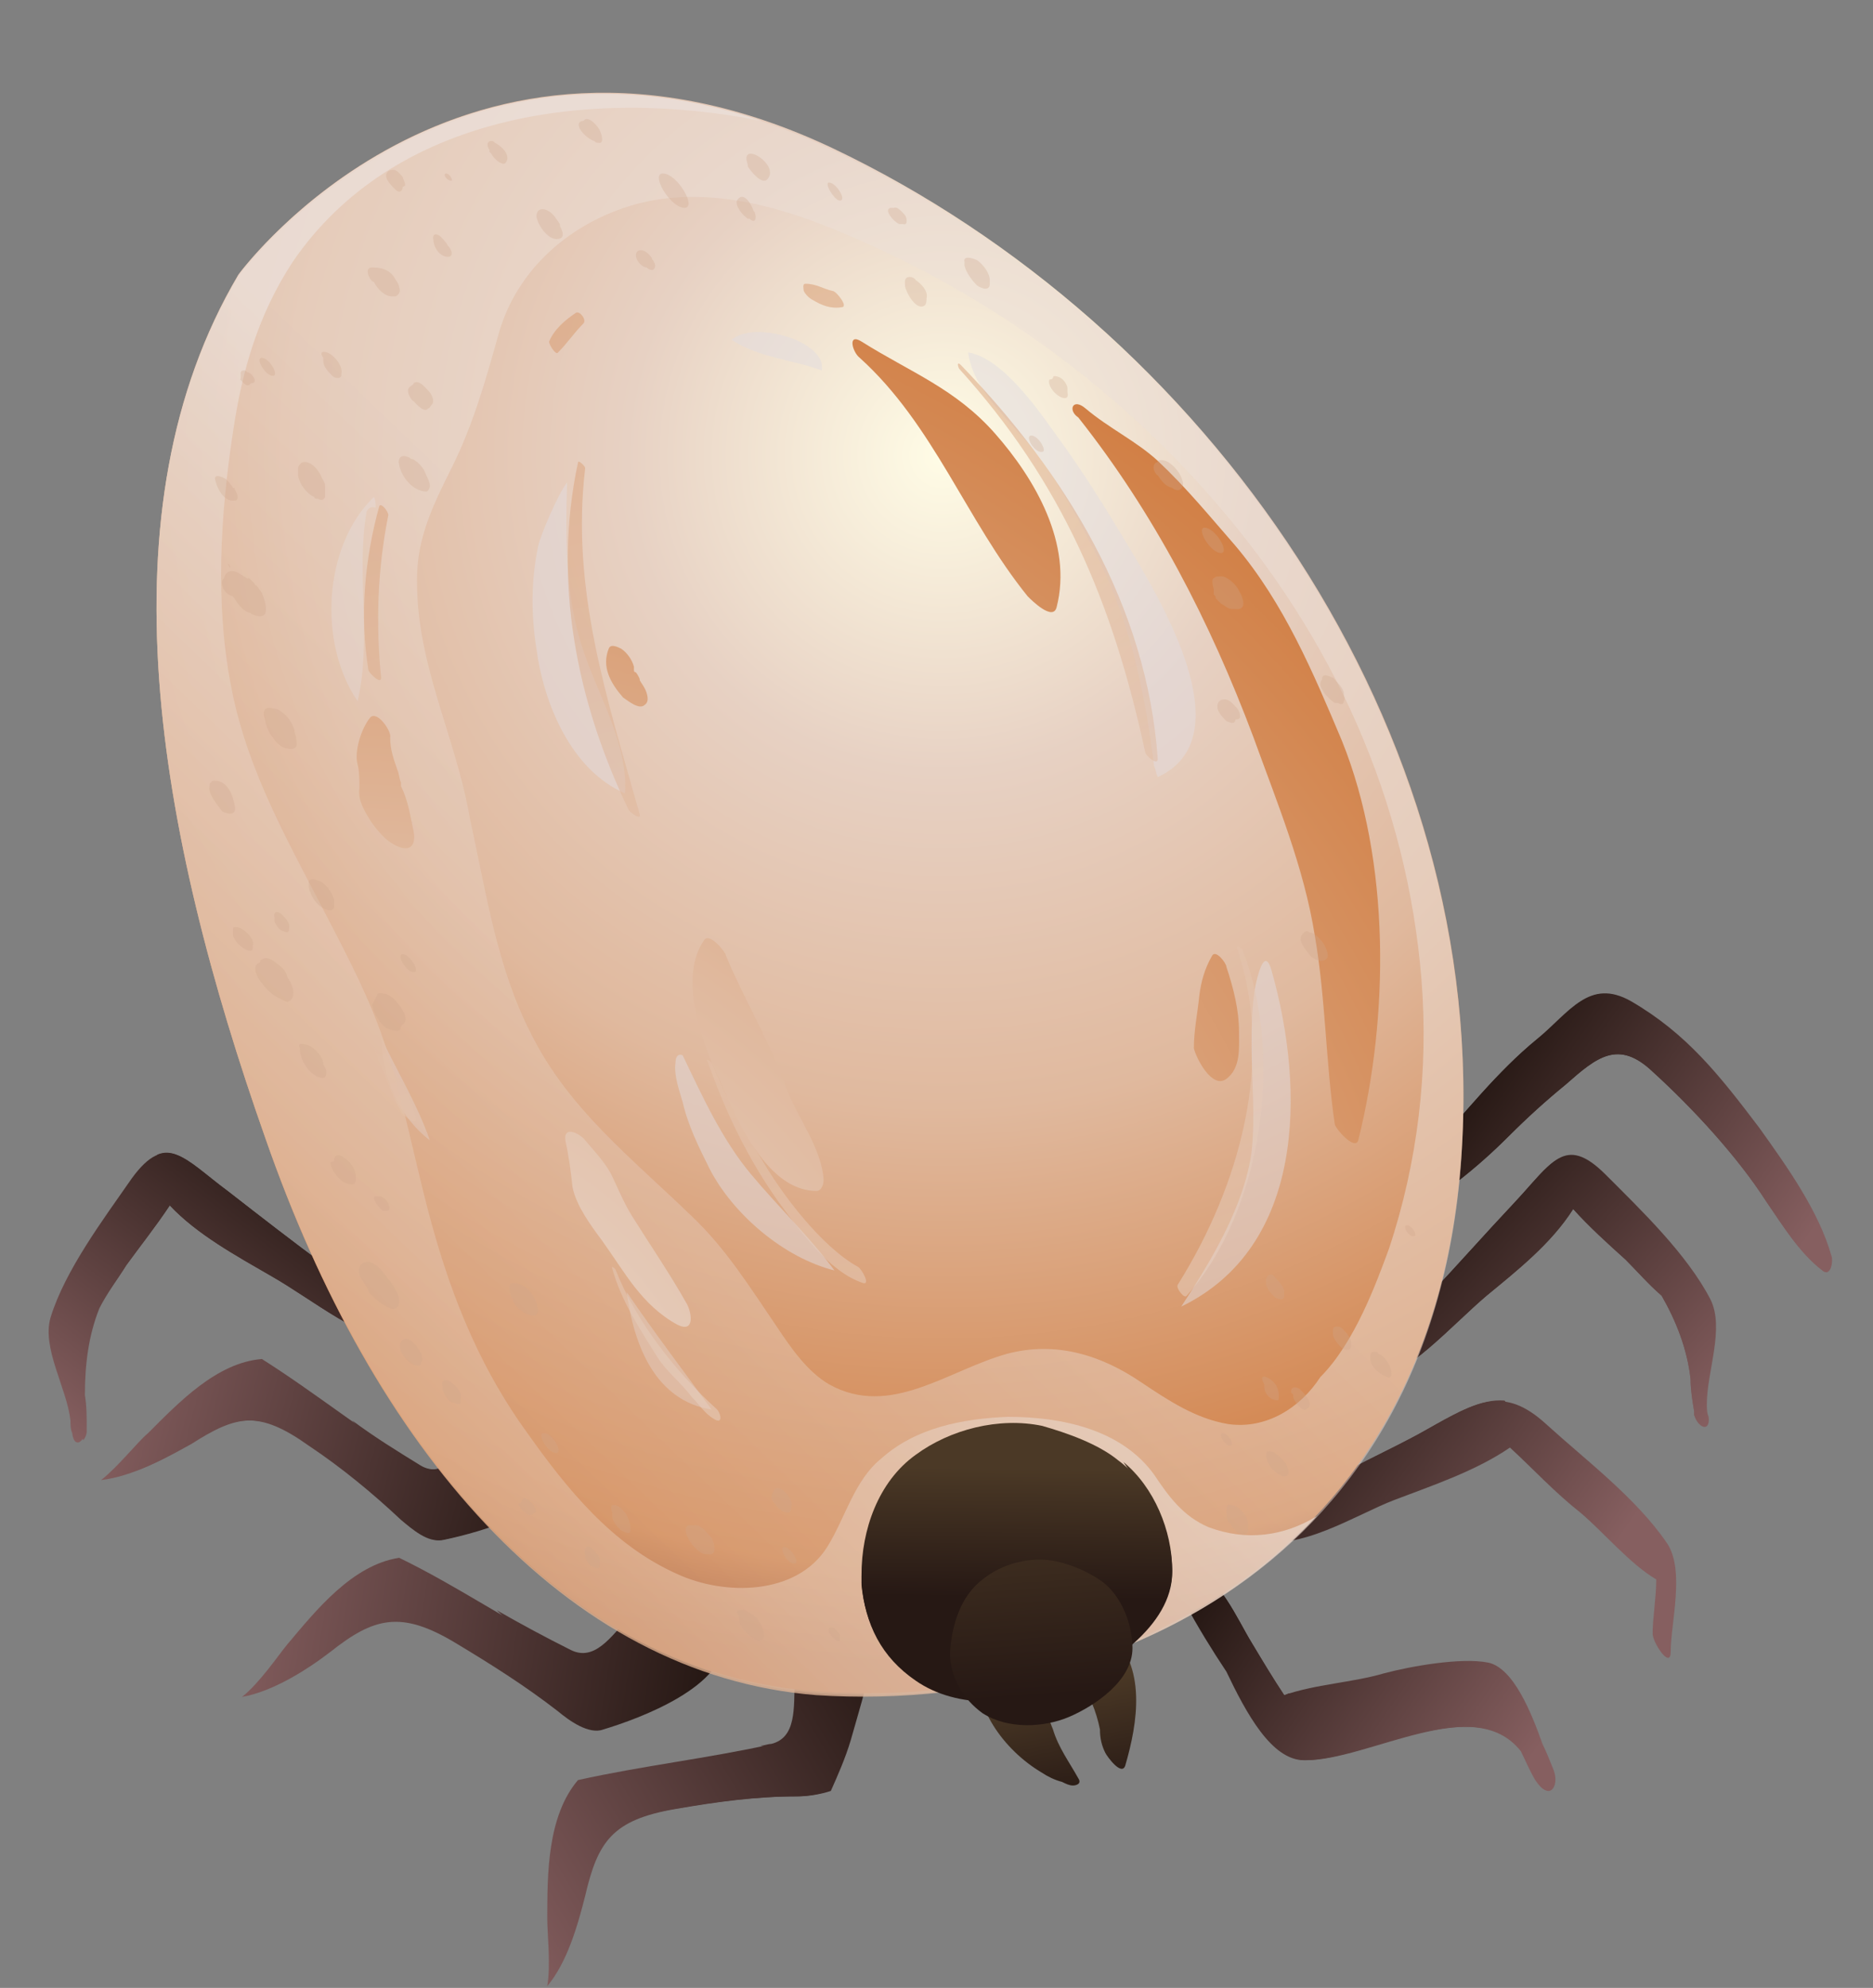 <svg xmlns="http://www.w3.org/2000/svg" xmlns:xlink="http://www.w3.org/1999/xlink" id="Layer_1" x="0px" y="0px" viewBox="0 0 103.7 110" style="enable-background:new 0 0 103.7 110;" xml:space="preserve"><rect x="0" y="0" width="103.7" height="110" fill="#808080" stroke="none"/><style type="text/css">	.st0{fill:url(#SVGID_1_);}	.st1{fill:url(#SVGID_00000098201711139993469370000005894072370027946678_);}	.st2{fill:url(#SVGID_00000128471988487568679450000003449611812079440004_);}	.st3{fill:url(#SVGID_00000174568959181813607210000002714496149383422868_);}	.st4{fill:url(#SVGID_00000163794973345523090050000012703538139749815452_);}	.st5{fill:url(#SVGID_00000035503489654235239010000009789730598475952790_);}	.st6{fill:url(#SVGID_00000173153893435822711690000014700836186891104698_);}	.st7{fill:url(#SVGID_00000157996345012103884550000016724719311360180414_);}	.st8{fill:url(#SVGID_00000146486200179932418390000010874105728814618542_);}	.st9{fill:url(#SVGID_00000131361686535881165730000018128341793812701578_);}	.st10{fill:url(#SVGID_00000132074466279003163790000005138243422884780728_);}	.st11{fill:url(#SVGID_00000128467814356032553590000014375516663469822116_);}	.st12{fill:url(#SVGID_00000178184892735895726200000003577967240482042556_);}	.st13{fill:url(#SVGID_00000094577332479040633050000016818182880272330886_);}	.st14{fill:url(#SVGID_00000054253744177935138590000012316139291152900261_);}	.st15{fill:url(#SVGID_00000175311793681428106030000003502692170971261086_);}	.st16{fill:url(#SVGID_00000047059980753595184660000001574133881037503659_);}	.st17{opacity:0.5;}	.st18{fill:#E1DCDF;}	.st19{opacity:0.5;fill:url(#SVGID_00000055692338960165369800000002391022835056967834_);}	.st20{opacity:0.8;fill:url(#SVGID_00000075855382041001289490000008833300193938794912_);}	.st21{fill:url(#SVGID_00000039835845867250136600000014559370824098965176_);}	.st22{fill:url(#SVGID_00000004532078398433117920000013140957622742537603_);}	.st23{fill:url(#SVGID_00000140722032913204338380000004997513926893829772_);}	.st24{fill:url(#SVGID_00000181777388715776446680000005608347590447335576_);}	.st25{fill:url(#SVGID_00000109728377138647366860000008662995974669818559_);}	.st26{fill:url(#SVGID_00000047025938773200629500000003496637822280543417_);}	.st27{fill:url(#SVGID_00000087393812499146057470000017581319555285356465_);}	.st28{fill:url(#SVGID_00000124872147701929444410000000539713787238604165_);}	.st29{fill:url(#SVGID_00000033360858871114559550000017920880337431635376_);}	.st30{fill:url(#SVGID_00000080169542749804012650000016636799349138625939_);}	.st31{fill:url(#SVGID_00000169556547583197274410000002303306473843644818_);}	.st32{fill:url(#SVGID_00000078010438429178360640000000067790530023917955_);}	.st33{fill:url(#SVGID_00000119101061822173464100000012094559535979125667_);}	.st34{fill:url(#SVGID_00000075163621331605458070000004544899220565648561_);}	.st35{fill:url(#SVGID_00000089544991603208271310000006846467513050763190_);}	.st36{fill:url(#SVGID_00000174600706849593571380000018407334181263195552_);}	.st37{fill:url(#SVGID_00000121996128294765234600000004646176043952585913_);}	.st38{fill:url(#SVGID_00000043447975342735713070000016620429796983153307_);}	.st39{fill:url(#SVGID_00000047756267174048036810000005849220428790385331_);}	.st40{fill:url(#SVGID_00000016073873803471212770000004209805472857886873_);}	.st41{fill:url(#SVGID_00000152253363769355281550000014165854922776131221_);}	.st42{opacity:0.6;}	.st43{opacity:0.5;fill:#CEA78C;}	.st44{fill:#CEA78C;}</style><g>	<g>		<g>							<linearGradient id="SVGID_1_" gradientUnits="userSpaceOnUse" x1="-1196.819" y1="-888.714" x2="-1216.07" y2="-883.496" gradientTransform="matrix(0.796 -0.605 0.605 0.796 1509.178 49.214)">				<stop offset="0" style="stop-color:#261814"></stop>				<stop offset="1" style="stop-color:#865F60"></stop>			</linearGradient>			<path class="st0" d="M18.1,70.1c-1.9-1.4-3.7-2.8-5.5-4.2c-2.4-1.8-3.4-3.3-5.3-0.7c-1.6,2.3-3.7,5.1-4.5,7.7    c-0.5,1.7,0.9,3.9,1.1,5.7c0,0.2,0,0.5,0.1,0.7c0.1,0.9,0.7,0.5,0.7-0.2c0-0.1,0-0.1,0-0.2h0c0,0,0,0,0,0c0-0.6,0-1.2-0.1-1.8    c0-1.7,0.2-3.3,0.8-4.8C5.9,71.6,6.5,70.8,7,70c0.8-1.1,1.6-2.1,2.4-3.3c1.5,1.6,3.7,2.8,5.6,3.9c2.3,1.3,5,3.6,7.7,3.9    c0.5,0,0.4-1.1,0.2-1.3C21.8,71.9,19.8,71,18.1,70.1z"></path>							<linearGradient id="SVGID_00000058586810604852797780000006112412068270550455_" gradientUnits="userSpaceOnUse" x1="-1196.782" y1="-888.575" x2="-1216.032" y2="-883.357" gradientTransform="matrix(0.796 -0.605 0.605 0.796 1509.178 49.214)">				<stop offset="0" style="stop-color:#261814"></stop>				<stop offset="1" style="stop-color:#865F60"></stop>			</linearGradient>			<path style="fill:url(#SVGID_00000058586810604852797780000006112412068270550455_);" d="M18.1,70.1c-1.9-1.4-3.7-2.8-5.5-4.2    c-1.8-1.3-2.8-2.5-3.9-2c0.4,1-1.1,3.2-1.5,3.8c-1.4,2.1-3.2,4.3-3.3,7c0,1.7,0.2,3.4,0.7,5c0.1-0.1,0.2-0.3,0.2-0.5    c0-0.1,0-0.1,0-0.2h0c0,0,0,0,0,0c0-0.6,0-1.2-0.1-1.8c0-1.7,0.2-3.3,0.8-4.8C5.9,71.6,6.5,70.8,7,70c0.8-1.1,1.6-2.1,2.4-3.3    c1.5,1.6,3.7,2.8,5.6,3.9c2.3,1.3,5,3.6,7.7,3.9c0.5,0,0.4-1.1,0.2-1.3C21.8,71.9,19.8,71,18.1,70.1z"></path>		</g>		<g>							<linearGradient id="SVGID_00000080902745899882641090000007066886289152850343_" gradientUnits="userSpaceOnUse" x1="1488.976" y1="-758.004" x2="1515.976" y2="-758.004" gradientTransform="matrix(-0.862 0.507 0.507 0.862 1717.684 -8.393)">				<stop offset="0" style="stop-color:#261814"></stop>				<stop offset="1" style="stop-color:#865F60"></stop>			</linearGradient>			<path style="fill:url(#SVGID_00000080902745899882641090000007066886289152850343_);" d="M30.3,106.2c0-2.5,0-5.7,1.7-7.7    c3.6-0.8,7.2-1.2,10.8-2c2.8-0.7-0.6-6.5,3.8-6.7c0,0,0.1,0,0.1,0c0.6-0.1,1.2,0,1.8,0.5c-0.2,2.1-0.9,4.2-1.4,6    c-0.3,1-0.7,1.9-1.1,2.8c-0.6,0.2-1.3,0.3-1.8,0.3c-2.3,0-4.5,0.3-6.8,0.7c-3.5,0.6-4.3,1.8-5,4.8c-0.4,1.6-1,3.7-2.1,5    C30.5,108.7,30.3,107,30.3,106.2z"></path>							<linearGradient id="SVGID_00000018197061282411048590000016318713600380541629_" gradientUnits="userSpaceOnUse" x1="1488.976" y1="-758.308" x2="1515.976" y2="-758.308" gradientTransform="matrix(-0.862 0.507 0.507 0.862 1717.684 -8.393)">				<stop offset="0" style="stop-color:#261814"></stop>				<stop offset="1" style="stop-color:#865F60"></stop>			</linearGradient>			<path style="fill:url(#SVGID_00000018197061282411048590000016318713600380541629_);" d="M34.8,99.8c2.6-1.4,5.7-1,8.4-2.2    c0.3-0.1,0.4-0.6,0-0.7c-0.4-0.1-0.7-0.2-1.1-0.3c0.2,0,0.4-0.1,0.6-0.1c2.8-0.7-0.6-6.5,3.8-6.7c0,0,0.1,0,0.1,0    c0.6-0.1,1.2,0,1.8,0.5c-0.2,2.1-0.9,4.2-1.4,6c-0.3,1-0.7,1.9-1.1,2.8c-0.6,0.2-1.3,0.3-1.8,0.3c-2.3,0-4.5,0.3-6.8,0.7    c-3.5,0.6-4.3,1.8-5,4.8c-0.3,1.2-0.7,2.6-1.4,3.9C30.8,105.9,32.3,101.1,34.8,99.8z"></path>		</g>		<g>							<linearGradient id="SVGID_00000134932402922388909040000010248759115903394434_" gradientUnits="userSpaceOnUse" x1="1610.807" y1="350.468" x2="1637.807" y2="350.468" gradientTransform="matrix(-0.988 -0.157 -0.157 0.988 1685.474 0.669)">				<stop offset="0" style="stop-color:#261814"></stop>				<stop offset="1" style="stop-color:#865F60"></stop>			</linearGradient>			<path style="fill:url(#SVGID_00000134932402922388909040000010248759115903394434_);" d="M15.9,91c1.6-1.9,3.6-4.4,6.2-4.8    c3.3,1.6,6.3,3.7,9.6,5.3c2.6,1.3,3.7-5.4,7.2-2.7c0,0,0,0.1,0.1,0.1c0.6,0.3,1,0.8,1.1,1.7c0.2,2.7-4.7,4.5-6.7,5.1    c-0.8,0.3-1.9-0.5-2.5-1c-1.8-1.4-3.7-2.6-5.7-3.8c-3-1.8-4.5-1.4-6.9,0.5c-1.3,1-3.2,2.2-4.9,2.5C14.4,93.1,15.4,91.6,15.9,91z"></path>							<linearGradient id="SVGID_00000170967639805181409570000015209996149520161460_" gradientUnits="userSpaceOnUse" x1="1610.807" y1="350.024" x2="1637.806" y2="350.024" gradientTransform="matrix(-0.988 -0.157 -0.157 0.988 1685.474 0.669)">				<stop offset="0" style="stop-color:#261814"></stop>				<stop offset="1" style="stop-color:#865F60"></stop>			</linearGradient>			<path style="fill:url(#SVGID_00000170967639805181409570000015209996149520161460_);" d="M19.9,88.6c2.1-1.1,4.1,0.4,5.8,1.5    c1.7,1.1,3.3,2.4,5.1,3.3c0.3,0.2,0.8-0.3,0.5-0.6c-1.3-1.2-2.5-2.5-3.8-3.7c1.4,0.8,2.7,1.5,4.1,2.2c2.6,1.3,3.7-5.4,7.2-2.7    c0,0,0,0.1,0.1,0.1c0.6,0.3,1,0.8,1.1,1.7c0.2,2.7-4.7,4.5-6.7,5.1c-0.8,0.3-1.9-0.5-2.5-1c-1.8-1.4-3.7-2.6-5.7-3.8    c-3-1.8-4.5-1.4-6.9,0.5c-0.8,0.6-1.9,1.4-3,1.9C16.7,91.5,18,89.6,19.9,88.6z"></path>		</g>		<g>							<linearGradient id="SVGID_00000011716850496958116500000001495250818977777306_" gradientUnits="userSpaceOnUse" x1="1575.954" y1="486.269" x2="1601.861" y2="486.269" gradientTransform="matrix(-0.969 -0.248 -0.248 0.969 1678.112 3.93)">				<stop offset="0" style="stop-color:#261814"></stop>				<stop offset="1" style="stop-color:#865F60"></stop>			</linearGradient>			<path style="fill:url(#SVGID_00000011716850496958116500000001495250818977777306_);" d="M8.2,79.3c1.7-1.7,3.8-3.9,6.3-4.1    c3,1.9,5.7,4.1,8.7,5.9c2.4,1.4,4-4.8,7.1-2c0,0,0,0.1,0.1,0.1c0.5,0.3,0.9,0.9,0.9,1.7c0,2.6-4.9,3.9-6.8,4.3    c-0.8,0.2-1.7-0.6-2.3-1.1c-1.6-1.5-3.3-2.9-5.1-4.1c-2.8-2-4.1-1.7-6.6-0.1c-1.3,0.8-3.2,1.8-4.9,2C6.6,81.1,7.6,79.8,8.2,79.3z    "></path>							<linearGradient id="SVGID_00000083791162768568491250000007254641354532058784_" gradientUnits="userSpaceOnUse" x1="1575.954" y1="485.841" x2="1601.863" y2="485.841" gradientTransform="matrix(-0.969 -0.248 -0.248 0.969 1678.112 3.93)">				<stop offset="0" style="stop-color:#261814"></stop>				<stop offset="1" style="stop-color:#865F60"></stop>			</linearGradient>			<path style="fill:url(#SVGID_00000083791162768568491250000007254641354532058784_);" d="M12.3,77.4c2.1-0.9,3.9,0.7,5.4,2    c1.5,1.2,3,2.5,4.6,3.6c0.3,0.2,0.8-0.2,0.5-0.5c-1.2-1.2-2.1-2.6-3.3-3.9c1.2,0.9,2.5,1.7,3.8,2.5c2.4,1.4,4-4.8,7.1-2    c0,0,0,0.1,0.1,0.1c0.5,0.3,0.9,0.9,0.9,1.7c0,2.6-4.9,3.9-6.8,4.3c-0.8,0.2-1.7-0.6-2.3-1.1c-1.6-1.5-3.3-2.9-5.1-4.1    c-2.8-2-4.1-1.7-6.6-0.1c-0.9,0.5-2,1.1-3.1,1.5C8.9,79.9,10.3,78.2,12.3,77.4z"></path>		</g>		<g>							<linearGradient id="SVGID_00000000928796823806444300000013279969149435374981_" gradientUnits="userSpaceOnUse" x1="1469.396" y1="648.423" x2="1450.143" y2="653.641" gradientTransform="matrix(-0.942 -0.337 -0.337 0.942 1669.585 -27.566)">				<stop offset="0" style="stop-color:#261814"></stop>				<stop offset="1" style="stop-color:#865F60"></stop>			</linearGradient>			<path style="fill:url(#SVGID_00000000928796823806444300000013279969149435374981_);" d="M65.9,86.7c1.6,0.5,2.6,2.9,3.4,4.2    c0.6,1,1.2,2,1.8,2.9c1.7-0.6,3.8-0.7,5.5-1.2c1.5-0.4,4.3-0.9,5.8-0.6c1.4,0.3,2.4,2.8,3,4.5c0.2,0.4,0.4,0.9,0.6,1.4    c0.4,1-0.3,1.8-0.9,0.6c-0.3-0.5-0.5-1-0.8-1.6c-2.6-3.3-8.5,0.5-12,0.5c-1.8,0-3.2-2.6-4.3-4.9c-0.8-1.2-1.6-2.5-2.3-3.8    C65.5,88.5,64.9,86.5,65.9,86.7z"></path>							<linearGradient id="SVGID_00000120521645607980795050000007646006025802486158_" gradientUnits="userSpaceOnUse" x1="1469.365" y1="637.249" x2="1450.112" y2="642.467" gradientTransform="matrix(-0.942 -0.337 -0.337 0.942 1669.585 -27.566)">				<stop offset="0" style="stop-color:#261814"></stop>				<stop offset="1" style="stop-color:#865F60"></stop>			</linearGradient>			<path style="fill:url(#SVGID_00000120521645607980795050000007646006025802486158_);" d="M69.2,84.1c1-0.5,2.1-1,3.2-1.4    c2-1.4,4.5-2.4,6.6-3.6c2.8-1.6,4.3-2.4,6.6-0.3c2.2,2,5,4.1,6.7,6.6c1,1.5,0.2,4.4,0.2,6c0,1-1-0.5-1-1c0-0.9,0.2-2,0.2-3    c-1.5-0.9-2.9-2.6-4.2-3.7c-1.4-1.1-2.6-2.4-3.9-3.6c-1.9,1.3-4.3,2.1-6.4,2.9c-2.1,0.8-5.3,2.9-7.7,2.2    C69.2,85.3,68.8,84.3,69.2,84.1z"></path>							<linearGradient id="SVGID_00000180339990812019219850000003300614774803327934_" gradientUnits="userSpaceOnUse" x1="1355.585" y1="825.26" x2="1336.333" y2="830.477" gradientTransform="matrix(-0.888 -0.46 -0.46 0.888 1661.12 -41.508)">				<stop offset="0" style="stop-color:#261814"></stop>				<stop offset="1" style="stop-color:#865F60"></stop>			</linearGradient>			<path style="fill:url(#SVGID_00000180339990812019219850000003300614774803327934_);" d="M79.1,71.7c1.6-1.7,3.1-3.4,4.7-5.1    c2.1-2.2,2.8-3.9,5.1-1.6c2,2,4.5,4.4,5.8,6.9c0.8,1.6-0.2,4-0.2,5.8c0,0.2,0,0.5,0.1,0.7c0.1,0.9-0.6,0.6-0.8-0.1    c0-0.1,0-0.1,0-0.2l0,0c0,0,0,0,0,0c-0.1-0.6-0.2-1.2-0.2-1.8c-0.2-1.7-0.8-3.2-1.6-4.6c-0.7-0.6-1.4-1.4-2-2    c-1-0.9-2-1.8-2.9-2.8c-1.2,1.9-3.1,3.4-4.8,4.8c-2,1.7-4.3,4.4-6.9,5.1c-0.4,0.1-0.5-1-0.4-1.2C75.7,74,77.5,72.8,79.1,71.7z"></path>							<linearGradient id="SVGID_00000132805393751450572550000001069405924939318460_" gradientUnits="userSpaceOnUse" x1="1464.898" y1="617.055" x2="1445.647" y2="622.273" gradientTransform="matrix(-0.942 -0.337 -0.337 0.942 1669.585 -27.566)">				<stop offset="0" style="stop-color:#261814"></stop>				<stop offset="1" style="stop-color:#865F60"></stop>			</linearGradient>			<path style="fill:url(#SVGID_00000132805393751450572550000001069405924939318460_);" d="M77,65.9c0.7-0.8,1.4-1.5,2.2-2.2    c1.9-2.1,3.7-4.4,5.9-6.2c1.8-1.5,2.9-3.4,5.2-2.1c3.1,1.8,4.9,4.1,7.1,7c1.5,2.1,3.3,4.6,4,7.1c0.1,0.2,0,1.2-0.5,0.8    c-1.3-1-2.2-2.5-3.1-3.8c-1.6-2.5-4.1-5.2-6.3-7.2c-1.9-1.8-3.1-0.8-4.8,0.7c-1.1,0.9-2.1,1.8-3.2,2.9c-1.7,1.7-3.8,3.4-5.9,4.5    C77.2,67.5,76.8,66.2,77,65.9z"></path>							<linearGradient id="SVGID_00000041253749251172882740000005636063048189157035_" gradientUnits="userSpaceOnUse" x1="1469.525" y1="648.903" x2="1450.271" y2="654.121" gradientTransform="matrix(-0.942 -0.337 -0.337 0.942 1669.585 -27.566)">				<stop offset="0" style="stop-color:#261814"></stop>				<stop offset="1" style="stop-color:#865F60"></stop>			</linearGradient>			<path style="fill:url(#SVGID_00000041253749251172882740000005636063048189157035_);" d="M65.9,86.7c1.6,0.5,2.6,2.9,3.4,4.2    c0.6,1,1.2,2,1.8,2.9c0.1,0,0.2-0.1,0.3-0.1c0.1,0.2,0.2,0.3,0.4,0.3c2.5-0.2,5-0.7,7.5-0.7c1.3,0,2.9,0,4.1,0.5    c0.2,0.3,0.3,0.7,0.5,1c0.7,1.4,1.4,2.7,2,4.1c-0.2,0.3-0.5,0.2-0.9-0.4c-0.3-0.5-0.5-1-0.8-1.6c-2.6-3.3-8.5,0.5-12,0.5    c-1.8,0-3.2-2.6-4.3-4.9c-0.8-1.2-1.6-2.5-2.3-3.8C65.5,88.5,64.9,86.5,65.9,86.7z"></path>							<linearGradient id="SVGID_00000177455415758200330670000005815160407641316524_" gradientUnits="userSpaceOnUse" x1="1469.412" y1="637.423" x2="1450.159" y2="642.641" gradientTransform="matrix(-0.942 -0.337 -0.337 0.942 1669.585 -27.566)">				<stop offset="0" style="stop-color:#261814"></stop>				<stop offset="1" style="stop-color:#865F60"></stop>			</linearGradient>			<path style="fill:url(#SVGID_00000177455415758200330670000005815160407641316524_);" d="M69.2,84.1c1-0.5,2.1-1,3.2-1.4    c2-1.4,4.5-2.4,6.6-3.6c1.8-1,3-1.7,4.3-1.6c1.4,1.7,3,3.3,4.6,4.8c1.7,1.7,3.1,3.5,4.9,5c-0.2,1.3-0.5,2.6-0.9,3.8    c-0.2-0.3-0.3-0.6-0.3-0.8c0-0.9,0.2-2,0.2-3c-1.5-0.9-2.9-2.6-4.2-3.7c-1.4-1.1-2.6-2.4-3.9-3.6c-1.9,1.3-4.3,2.1-6.4,2.9    c-2.1,0.8-5.3,2.9-7.7,2.2C69.2,85.3,68.8,84.3,69.2,84.1z"></path>							<linearGradient id="SVGID_00000158004315232739284380000003737121594905380016_" gradientUnits="userSpaceOnUse" x1="1355.623" y1="825.398" x2="1336.37" y2="830.616" gradientTransform="matrix(-0.888 -0.46 -0.46 0.888 1661.12 -41.508)">				<stop offset="0" style="stop-color:#261814"></stop>				<stop offset="1" style="stop-color:#865F60"></stop>			</linearGradient>			<path style="fill:url(#SVGID_00000158004315232739284380000003737121594905380016_);" d="M79.1,71.7c1.6-1.7,3.1-3.4,4.7-5.1    c1.5-1.6,2.3-2.9,3.5-2.6c-0.2,1.1,1.6,2.9,2.2,3.5c1.8,1.8,3.9,3.7,4.4,6.3c0.3,1.7,0.4,3.3,0.2,5c-0.1-0.1-0.2-0.3-0.3-0.5    c0-0.1,0-0.1,0-0.2l0,0c0,0,0,0,0,0c-0.1-0.6-0.2-1.2-0.2-1.8c-0.2-1.7-0.8-3.2-1.6-4.6c-0.7-0.6-1.4-1.4-2-2    c-1-0.9-2-1.8-2.9-2.8c-1.2,1.9-3.1,3.4-4.8,4.8c-2,1.7-4.3,4.4-6.9,5.1c-0.4,0.1-0.5-1-0.4-1.2C75.7,74,77.5,72.8,79.1,71.7z"></path>							<linearGradient id="SVGID_00000108307655495924989070000012059655646894660994_" gradientUnits="userSpaceOnUse" x1="1464.991" y1="617.396" x2="1445.739" y2="622.614" gradientTransform="matrix(-0.942 -0.337 -0.337 0.942 1669.585 -27.566)">				<stop offset="0" style="stop-color:#261814"></stop>				<stop offset="1" style="stop-color:#865F60"></stop>			</linearGradient>			<path style="fill:url(#SVGID_00000108307655495924989070000012059655646894660994_);" d="M77,65.9c0.7-0.8,1.4-1.5,2.2-2.2    c1.9-2.1,3.7-4.4,5.9-6.2c1.3-1,2.2-2.3,3.5-2.5c0,0.1,0,0.2,0.1,0.3c1.6,1.6,3.4,2.8,5,4.5c1.4,1.6,2.7,3.2,4,4.9    c1,1.4,1.9,2.8,2.7,4.3c0.2,0.4,0.5,1,0.8,1.4c-0.1,0-0.2,0-0.3-0.1c-1.3-1-2.2-2.5-3.1-3.8c-1.6-2.5-4.1-5.2-6.3-7.2    c-1.9-1.8-3.1-0.8-4.8,0.7c-1.1,0.9-2.1,1.8-3.2,2.9c-1.7,1.7-3.8,3.4-5.9,4.5C77.2,67.5,76.8,66.2,77,65.9z"></path>		</g>					<radialGradient id="SVGID_00000000903264625762792540000009041872089473147049_" cx="1642.095" cy="25.203" r="67.007" gradientTransform="matrix(-1 0 0 1 1694.292 0)" gradientUnits="userSpaceOnUse">			<stop offset="0" style="stop-color:#FFFCE6"></stop>			<stop offset="0.261" style="stop-color:#E7D1C3"></stop>			<stop offset="0.538" style="stop-color:#E0B99E"></stop>			<stop offset="0.92" style="stop-color:#D17E43"></stop>			<stop offset="1" style="stop-color:#914221"></stop>		</radialGradient>		<path style="fill:url(#SVGID_00000000903264625762792540000009041872089473147049_);" d="M13.2,15.2c0,0,12.2-16.8,32.9-7   c20.6,9.8,36.5,32.1,34.8,55.9c-1.7,23.7-21.4,30.5-35.5,29.5C31.2,92.7,20.6,80,14.7,63C8.7,46,5.5,28.2,13.2,15.2z"></path>		<g class="st17">			<path class="st18" d="M58.5,24.1c1.4,1.9,2.7,4,3.9,6c1.8,3,6.5,10.7,1.7,12.9c-0.1-0.2-0.1-0.4-0.2-0.6c-0.5-4-1.3-7.9-3.1-11.5    c-1-2-2.1-4.1-3.5-5.9c-1.3-1.7-3.4-3.3-3.7-5.5C55.5,19.8,57.5,22.7,58.5,24.1z"></path>			<path class="st18" d="M37.8,58.4c1.1,2.3,2.2,4.7,3.8,6.6c1.5,1.8,3.2,3.4,4.6,5.3c-2.8-0.7-5.6-3.1-6.9-5.6    c-0.6-1.2-1.2-2.4-1.5-3.7c-0.2-0.7-0.5-1.5-0.4-2.2C37.4,58.4,37.6,58.3,37.8,58.4z"></path>			<path class="st18" d="M31.4,26.7c-0.1,3-0.1,6.2,0.8,9c0.8,2.6,2.6,5.4,2.4,8.2c-3-1.3-4.5-5-4.9-8c-0.3-1.9-0.3-3.8,0.1-5.7    C29.9,29.7,30.9,27.3,31.4,26.7z"></path>			<path class="st18" d="M20.8,28.1c-0.2-0.1-0.4,0-0.5,0.2c-0.6,3.4,0.3,7.1-0.5,10.5c-2.2-3.2-1.9-8.6,0.9-11.3    C20.8,27.7,20.8,27.9,20.8,28.1z"></path>			<path class="st18" d="M34.7,71.5c1.5,2.2,3.1,4.3,4.7,6.5C36.3,77.5,35.1,74.5,34.7,71.5z"></path>			<path class="st18" d="M72.9,41.2c0.5,1.1,1.3,2.6,1.3,3.9c0,0.9-0.8,0.6-1,0c-0.3-0.7-0.5-1.4-0.7-2.1c-0.1-0.5-0.6-2.4-0.4-3.3    C72.4,40.1,72.6,40.7,72.9,41.2z"></path>			<path class="st18" d="M40.5,18.8c1.3-1.1,5.3,0.1,5,1.7C43.9,19.9,42,19.8,40.5,18.8z"></path>			<path class="st18" d="M21.1,57.4c0.9,1.9,2,3.7,2.7,5.7C22,61.7,21.2,59.6,21.1,57.4z"></path>			<path class="st18" d="M69.3,57.9c0-1.1,0-2.2,0.2-3.3c0.1-0.5,0.5-2.3,0.9-0.9c1.9,6.7,1.8,15.3-5,18.6c1.7-2.6,3.5-5.6,3.9-8.6    C69.5,61.8,69.3,59.8,69.3,57.9z"></path>		</g>					<linearGradient id="SVGID_00000018202741078345834810000007259698854238604677_" gradientUnits="userSpaceOnUse" x1="1648.429" y1="46.576" x2="1698.809" y2="99.115" gradientTransform="matrix(-1 0 0 1 1694.292 0)">			<stop offset="0" style="stop-color:#EBDFD8"></stop>			<stop offset="0.439" style="stop-color:#E0B99E"></stop>			<stop offset="0.92" style="stop-color:#D17E43"></stop>			<stop offset="1" style="stop-color:#914221"></stop>		</linearGradient>		<path style="opacity:0.5;fill:url(#SVGID_00000018202741078345834810000007259698854238604677_);" d="M14.7,63   c6,17,16.6,29.7,30.7,30.7c14.2,1,33.8-5.8,35.5-29.5c1.7-23.8-14.2-46.1-34.8-55.9c-20.6-9.8-32.9,7-32.9,7   C5.5,28.2,8.7,46,14.7,63z M23.1,31.6c0.1-2.1,1-3.9,1.9-5.7c1.2-2.4,1.9-4.9,2.6-7.4c1-3.6,4-6.2,7.6-7.2c3.7-1,7.6,0,11,1.4   c8.1,3.3,15.4,8.5,21.1,15.1c6.5,7.5,10.6,16.5,11.4,26.4c0.4,5-0.2,10.1-1.8,14.9c-0.7,1.9-1.9,5.2-3.8,7.1   c-1.1,1.7-3,2.9-5.1,2.6c-1.8-0.3-3.3-1.3-4.8-2.3c-2.2-1.5-4.7-2.3-7.4-1.6c-3.3,0.9-6.5,3.6-9.9,1.7c-1.2-0.7-2.1-2-2.9-3.2   c-1.5-2.2-2.8-4.3-4.7-6.1c-3.3-3.2-6.8-5.9-8.9-10.1c-1.9-3.7-2.5-7.9-3.4-12C25.2,40.6,22.9,36.5,23.1,31.6z"></path>					<linearGradient id="SVGID_00000038378310651646055810000017722647578871720894_" gradientUnits="userSpaceOnUse" x1="1648.432" y1="46.572" x2="1698.813" y2="99.112" gradientTransform="matrix(-1 0 0 1 1694.292 0)">			<stop offset="0" style="stop-color:#EBDFD8"></stop>			<stop offset="0.439" style="stop-color:#E0B99E"></stop>			<stop offset="0.92" style="stop-color:#D17E43"></stop>			<stop offset="1" style="stop-color:#914221"></stop>		</linearGradient>		<path style="opacity:0.8;fill:url(#SVGID_00000038378310651646055810000017722647578871720894_);" d="M13.2,15.2   c0,0,10.7-14.7,29-8.5c-9.5-1.9-20.4-0.4-26,7.8c-1.9,2.9-2.8,6-3.3,9.4c-0.7,4.6-1,9.5-0.1,14.1c0.9,4.8,3.4,9,5.6,13.3   c1.3,2.5,2.6,5.1,3.3,7.8c0.7,2.3,1.2,4.7,1.8,7.1c1.2,4.8,2.8,9.1,5.7,13.1c2.2,3.1,4.7,6.2,8.3,7.8c2.6,1.2,6.6,1.2,8.3-1.5   c1-1.6,1.5-3.7,3-4.9c1.9-1.7,4.5-2.2,7-2.3c3,0,6.3,0.7,8.1,3.2c0.8,1.2,1.6,2.3,3,2.9c2.1,0.8,4.2,0.5,6-0.6   c-7.4,8-18.7,10.5-27.7,9.9C31.2,92.7,20.6,80,14.7,63C8.7,46,5.5,28.2,13.2,15.2z"></path>					<linearGradient id="SVGID_00000062175507391769670940000002934946002483132070_" gradientUnits="userSpaceOnUse" x1="1631.825" y1="99.444" x2="1633.174" y2="92.607" gradientTransform="matrix(-1 0 0 1 1694.292 0)">			<stop offset="0" style="stop-color:#261814"></stop>			<stop offset="1" style="stop-color:#4B3926"></stop>		</linearGradient>		<path style="fill:url(#SVGID_00000062175507391769670940000002934946002483132070_);" d="M59.4,91c0-0.2,0.1-0.4,0.4-0.4   c0.1-0.1,0.2-0.1,0.3-0.1c0.4-0.1,0.8-0.1,1.1,0.1c0,0,0,0,0,0c-0.2-0.3-0.1-0.7,0.2-0.3c2.1,1.9,1.6,5,0.9,7.4   c-0.2,0.6-1-0.5-1.1-0.7c-0.2-0.4-0.3-0.8-0.3-1.3c-0.2-1-0.6-2-1.2-2.8C59.3,92.4,59.1,91.5,59.4,91z"></path>					<linearGradient id="SVGID_00000023965102302814117710000017359469101469152907_" gradientUnits="userSpaceOnUse" x1="1636.533" y1="100.375" x2="1637.883" y2="93.537" gradientTransform="matrix(-1 0 0 1 1694.292 0)">			<stop offset="0" style="stop-color:#261814"></stop>			<stop offset="1" style="stop-color:#4B3926"></stop>		</linearGradient>		<path style="fill:url(#SVGID_00000023965102302814117710000017359469101469152907_);" d="M54.1,92.2c0.1-0.8,0.7-1.4,1.3-1.3   c0,0,0,0,0,0c0.1-0.7,1.7,0.4,1.9,1.1c0,0.1,0.1,0.1,0.1,0.1c0.3,1.2,0.4,2.4,0.9,3.6c0.3,1,0.9,1.8,1.4,2.7   c0.2,0.3-0.1,0.4-0.3,0.4c-0.2,0-0.4-0.1-0.6-0.2c-0.4-0.1-0.8-0.3-1.1-0.5C55.5,96.8,53.9,94.4,54.1,92.2z"></path>					<linearGradient id="SVGID_00000002371338543416438370000006295498195079285120_" gradientUnits="userSpaceOnUse" x1="1637.98" y1="88.416" x2="1637.89" y2="81.219" gradientTransform="matrix(-1 0 0 1 1694.292 0)">			<stop offset="0" style="stop-color:#261814"></stop>			<stop offset="1" style="stop-color:#4B3926"></stop>		</linearGradient>		<path style="fill:url(#SVGID_00000002371338543416438370000006295498195079285120_);" d="M50.7,93c2.3,1.6,5.7,1.4,8.2,0.3   c2.4-1,6-3.3,6-6.3c0-2.2-1.1-4.8-3-6.2c-1.1-0.9-2.8-1.5-4.2-1.9c-2.4-0.5-5.1,0.2-7,1.6c-2.1,1.5-3,4.2-3,6.6c0,0.2,0,0.4,0,0.5   C47.9,89.9,48.8,91.7,50.7,93z"></path>					<linearGradient id="SVGID_00000083048659902787085750000011360869093436977852_" gradientUnits="userSpaceOnUse" x1="1637.98" y1="88.417" x2="1637.89" y2="81.22" gradientTransform="matrix(-1 0 0 1 1694.292 0)">			<stop offset="0" style="stop-color:#261814"></stop>			<stop offset="1" style="stop-color:#4B3926"></stop>		</linearGradient>		<path style="fill:url(#SVGID_00000083048659902787085750000011360869093436977852_);" d="M49.4,81.8c-0.2,1.5,0.4,3.2,1.4,4.1   c1.1,1,2.3,0.9,3.6,0.3c3.1-1.4,5.7-1.6,8.3,0.9c0.2,0.2,0.5,0.1,0.6-0.2c0.7-2.3,0.1-4.3-1.1-6c1.7,1.4,2.7,3.8,2.7,6   c0,3-3.6,5.3-6,6.3c-2.5,1-5.9,1.2-8.2-0.3c-1.9-1.3-2.8-3.1-3-5.2c0-0.2,0-0.3,0-0.5C47.8,85.4,48.3,83.4,49.4,81.8z"></path>					<linearGradient id="SVGID_00000125605210678219055410000001407001856320872860_" gradientUnits="userSpaceOnUse" x1="1636.434" y1="93.872" x2="1637.334" y2="81.188" gradientTransform="matrix(-1 0 0 1 1694.292 0)">			<stop offset="0" style="stop-color:#261814"></stop>			<stop offset="1" style="stop-color:#4B3926"></stop>		</linearGradient>		<path style="fill:url(#SVGID_00000125605210678219055410000001407001856320872860_);" d="M54.4,94.8c1.4,0.9,3.4,0.8,4.8,0.2   c1.4-0.6,3.5-2,3.5-3.8c0-1.3-0.6-2.9-1.7-3.7c-0.7-0.5-1.6-0.9-2.5-1.1c-1.4-0.3-3,0.1-4.1,1c-1.2,0.9-1.7,2.5-1.8,4   c0,0.1,0,0.2,0,0.3C52.7,92.9,53.3,94,54.4,94.8z"></path>		<g class="st17">							<linearGradient id="SVGID_00000181800660824455170890000005463167049261253279_" gradientUnits="userSpaceOnUse" x1="1621.616" y1="87.132" x2="1647.525" y2="-17.224" gradientTransform="matrix(-1 0 0 1 1694.292 0)">				<stop offset="0" style="stop-color:#EBDFD8"></stop>				<stop offset="0.439" style="stop-color:#E0B99E"></stop>				<stop offset="0.92" style="stop-color:#D17E43"></stop>				<stop offset="1" style="stop-color:#914221"></stop>			</linearGradient>			<path style="fill:url(#SVGID_00000181800660824455170890000005463167049261253279_);" d="M53.2,20.2c5.8,6,10.3,13.3,10.9,21.8    c0,0.4-0.7-0.2-0.7-0.4c-1.8-8.3-4.6-14.9-10.3-21.2C53,20.2,53,20,53.2,20.2z"></path>							<linearGradient id="SVGID_00000011753713618548476600000011572582722713148083_" gradientUnits="userSpaceOnUse" x1="1620.935" y1="86.965" x2="1646.845" y2="-17.397" gradientTransform="matrix(-1 0 0 1 1694.292 0)">				<stop offset="0" style="stop-color:#EBDFD8"></stop>				<stop offset="0.439" style="stop-color:#E0B99E"></stop>				<stop offset="0.92" style="stop-color:#D17E43"></stop>				<stop offset="1" style="stop-color:#914221"></stop>			</linearGradient>			<path style="fill:url(#SVGID_00000011753713618548476600000011572582722713148083_);" d="M65.2,71.1c3.4-5.4,5.4-12.4,3.3-18.6    c-0.1-0.3,0.3,0,0.3,0.1c2.3,5.8,1.1,14.4-3.1,19.1C65.6,71.9,65.1,71.3,65.2,71.1z"></path>							<linearGradient id="SVGID_00000139982759007888033220000000318012702028717502_" gradientUnits="userSpaceOnUse" x1="1643.876" y1="92.662" x2="1669.787" y2="-11.701" gradientTransform="matrix(-1 0 0 1 1694.292 0)">				<stop offset="0" style="stop-color:#EBDFD8"></stop>				<stop offset="0.439" style="stop-color:#E0B99E"></stop>				<stop offset="0.92" style="stop-color:#D17E43"></stop>				<stop offset="1" style="stop-color:#914221"></stop>			</linearGradient>			<path style="fill:url(#SVGID_00000139982759007888033220000000318012702028717502_);" d="M39.4,58.8c0.8,1.9,1.7,3.7,2.8,5.4    c1.1,1.9,3.3,4.8,5.3,5.9c0.2,0.1,0.7,1,0.3,0.9c-1.9-0.6-3.6-3-4.7-4.5c-1.7-2.4-2.9-4.9-3.9-7.7C39,58.5,39.3,58.7,39.4,58.8z"></path>							<linearGradient id="SVGID_00000122721680327116061940000011410959950826169773_" gradientUnits="userSpaceOnUse" x1="1652.39" y1="94.772" x2="1678.298" y2="-9.579" gradientTransform="matrix(-1 0 0 1 1694.292 0)">				<stop offset="0" style="stop-color:#EBDFD8"></stop>				<stop offset="0.439" style="stop-color:#E0B99E"></stop>				<stop offset="0.92" style="stop-color:#D17E43"></stop>				<stop offset="1" style="stop-color:#914221"></stop>			</linearGradient>			<path style="fill:url(#SVGID_00000122721680327116061940000011410959950826169773_);" d="M34.1,70.3c1.1,2.8,3.3,5.6,5.5,7.6    c0.3,0.2,0.5,1-0.1,0.6c-0.5-0.3-0.8-0.8-1.2-1.2c-0.6-0.8-1.4-1.4-1.9-2.2c-1-1.6-2-3.1-2.5-4.9C33.8,70,34.1,70.2,34.1,70.3z"></path>							<linearGradient id="SVGID_00000041977030536158490200000018405033951445096350_" gradientUnits="userSpaceOnUse" x1="1646.705" y1="93.362" x2="1672.615" y2="-10.996" gradientTransform="matrix(-1 0 0 1 1694.292 0)">				<stop offset="0" style="stop-color:#EBDFD8"></stop>				<stop offset="0.439" style="stop-color:#E0B99E"></stop>				<stop offset="0.92" style="stop-color:#D17E43"></stop>				<stop offset="1" style="stop-color:#914221"></stop>			</linearGradient>			<path style="fill:url(#SVGID_00000041977030536158490200000018405033951445096350_);" d="M32,25.6c0-0.2,0.4,0.2,0.4,0.3    c-0.8,6.7,1.2,12.7,3,19.1c0.2,0.5-0.6-0.1-0.6-0.2C31.9,38.8,30.6,32.1,32,25.6z"></path>							<linearGradient id="SVGID_00000063618049045589683300000002125402101245829049_" gradientUnits="userSpaceOnUse" x1="1644.398" y1="92.77" x2="1670.302" y2="-11.563" gradientTransform="matrix(-1 0 0 1 1694.292 0)">				<stop offset="0" style="stop-color:#EBDFD8"></stop>				<stop offset="0.439" style="stop-color:#E0B99E"></stop>				<stop offset="0.92" style="stop-color:#D17E43"></stop>				<stop offset="1" style="stop-color:#914221"></stop>			</linearGradient>			<path style="fill:url(#SVGID_00000063618049045589683300000002125402101245829049_);" d="M30.4,18.9c0.3-0.7,0.9-1.2,1.5-1.6    c0.2-0.1,0.6,0.4,0.4,0.6c-0.5,0.5-0.9,1.1-1.4,1.6C30.8,19.7,30.4,19.1,30.4,18.9z"></path>							<linearGradient id="SVGID_00000086660324709968746390000002957011058625457068_" gradientUnits="userSpaceOnUse" x1="1657.593" y1="96.056" x2="1683.5" y2="-8.288" gradientTransform="matrix(-1 0 0 1 1694.292 0)">				<stop offset="0" style="stop-color:#EBDFD8"></stop>				<stop offset="0.439" style="stop-color:#E0B99E"></stop>				<stop offset="0.92" style="stop-color:#D17E43"></stop>				<stop offset="1" style="stop-color:#914221"></stop>			</linearGradient>			<path style="fill:url(#SVGID_00000086660324709968746390000002957011058625457068_);" d="M21,28c0.1-0.2,0.5,0.3,0.5,0.5    c-0.6,3-0.7,6-0.4,9c0,0.4-0.6-0.2-0.7-0.4C19.9,34,20.2,30.9,21,28z"></path>							<linearGradient id="SVGID_00000032634794239590637740000017149309613132477600_" gradientUnits="userSpaceOnUse" x1="1630.592" y1="89.351" x2="1656.498" y2="-14.992" gradientTransform="matrix(-1 0 0 1 1694.292 0)">				<stop offset="0" style="stop-color:#EBDFD8"></stop>				<stop offset="0.439" style="stop-color:#E0B99E"></stop>				<stop offset="0.92" style="stop-color:#D17E43"></stop>				<stop offset="1" style="stop-color:#914221"></stop>			</linearGradient>			<path style="fill:url(#SVGID_00000032634794239590637740000017149309613132477600_);" d="M44.6,15.7c0.6,0,1,0.3,1.5,0.4    c0.2,0,0.9,0.9,0.5,0.9c-0.6,0.1-1.1-0.1-1.6-0.4c-0.2-0.1-0.4-0.3-0.5-0.5C44.5,16,44.4,15.7,44.6,15.7z"></path>							<linearGradient id="SVGID_00000181052966687240235610000007290659555785643454_" gradientUnits="userSpaceOnUse" x1="1663.094" y1="97.437" x2="1689.007" y2="-6.937" gradientTransform="matrix(-1 0 0 1 1694.292 0)">				<stop offset="0" style="stop-color:#EBDFD8"></stop>				<stop offset="0.439" style="stop-color:#E0B99E"></stop>				<stop offset="0.92" style="stop-color:#D17E43"></stop>				<stop offset="1" style="stop-color:#914221"></stop>			</linearGradient>			<path style="fill:url(#SVGID_00000181052966687240235610000007290659555785643454_);" d="M21.3,57.8c0.2,1.5,1.5,2.6,1.7,4.1    c0.1,0.5-0.8-0.3-0.8-0.4c-0.4-0.7-0.7-1.5-1-2.3c-0.3-0.6-0.5-1.2-0.5-1.8C20.7,56.9,21.3,57.6,21.3,57.8z"></path>		</g>					<radialGradient id="SVGID_00000158019803267508018630000004983812575998786720_" cx="1675.202" cy="84.219" r="81.685" gradientTransform="matrix(-1 0 0 1 1694.292 0)" gradientUnits="userSpaceOnUse">			<stop offset="0" style="stop-color:#EBDFD8"></stop>			<stop offset="0.439" style="stop-color:#E0B99E"></stop>			<stop offset="0.92" style="stop-color:#D17E43"></stop>			<stop offset="1" style="stop-color:#914221"></stop>		</radialGradient>		<path style="fill:url(#SVGID_00000158019803267508018630000004983812575998786720_);" d="M60.1,22.6c1.3,1.1,2.8,1.8,4,2.9   c1.6,1.5,2.9,3.1,4.3,4.7c2.7,3.2,4.3,7,5.9,10.8c2.7,6.7,2.6,15.3,0.9,22.1c-0.2,0.6-1.3-0.7-1.3-0.9c-0.5-3.4-0.5-6.9-1.1-10.4   c-0.6-3.8-2.1-7.4-3.4-11c-2.4-6.4-5.5-12.4-9.7-17.7C59.1,22.7,59.4,22,60.1,22.6z"></path>					<radialGradient id="SVGID_00000065061540196461492410000015425653361478102952_" cx="1675.201" cy="84.218" r="81.683" gradientTransform="matrix(-1 0 0 1 1694.292 0)" gradientUnits="userSpaceOnUse">			<stop offset="0" style="stop-color:#EBDFD8"></stop>			<stop offset="0.439" style="stop-color:#E0B99E"></stop>			<stop offset="0.92" style="stop-color:#D17E43"></stop>			<stop offset="1" style="stop-color:#914221"></stop>		</radialGradient>		<path style="fill:url(#SVGID_00000065061540196461492410000015425653361478102952_);" d="M47.7,18.9c2.7,1.7,5.2,2.6,7.4,5.1   c2.2,2.5,4.3,6.1,3.4,9.6c-0.2,0.8-1.4-0.4-1.6-0.6c-3.4-4.2-5.2-9.5-9.3-13.2C47.2,19.5,46.9,18.4,47.7,18.9z"></path>					<radialGradient id="SVGID_00000063621564020355414220000010670780495483642297_" cx="1675.184" cy="84.218" r="81.66" gradientTransform="matrix(-1 0 0 1 1694.292 0)" gradientUnits="userSpaceOnUse">			<stop offset="0" style="stop-color:#EBDFD8"></stop>			<stop offset="0.439" style="stop-color:#E0B99E"></stop>			<stop offset="0.92" style="stop-color:#D17E43"></stop>			<stop offset="1" style="stop-color:#914221"></stop>		</radialGradient>		<path style="fill:url(#SVGID_00000063621564020355414220000010670780495483642297_);" d="M66.4,55.1c0.1-0.8,0.3-1.5,0.7-2.2   c0.2-0.4,0.8,0.4,0.8,0.6c0.4,1.2,0.7,2.4,0.7,3.6c0,0.9,0.1,2-0.7,2.6c-0.8,0.6-1.7-1.2-1.8-1.7C66.1,57,66.3,56.1,66.4,55.1z"></path>					<radialGradient id="SVGID_00000006684004262686237470000005008745881761717166_" cx="1675.201" cy="84.22" r="81.685" gradientTransform="matrix(-1 0 0 1 1694.292 0)" gradientUnits="userSpaceOnUse">			<stop offset="0" style="stop-color:#EBDFD8"></stop>			<stop offset="0.439" style="stop-color:#E0B99E"></stop>			<stop offset="0.92" style="stop-color:#D17E43"></stop>			<stop offset="1" style="stop-color:#914221"></stop>		</radialGradient>		<path style="fill:url(#SVGID_00000006684004262686237470000005008745881761717166_);" d="M39,52c0.3-0.4,1.2,0.7,1.2,0.9   c1,2.4,2.4,4.7,3.3,7.2c0.6,1.7,2,3.4,2.1,5.2c0,0.2-0.1,0.6-0.4,0.6c-2.7,0-4.4-3.9-5.3-6C38.9,57.8,37.5,54.1,39,52z"></path>					<radialGradient id="SVGID_00000176033061450165434950000011634399707305407106_" cx="1675.217" cy="84.205" r="81.67" gradientTransform="matrix(-1 0 0 1 1694.292 0)" gradientUnits="userSpaceOnUse">			<stop offset="0" style="stop-color:#EBDFD8"></stop>			<stop offset="0.439" style="stop-color:#E0B99E"></stop>			<stop offset="0.92" style="stop-color:#D17E43"></stop>			<stop offset="1" style="stop-color:#914221"></stop>		</radialGradient>		<path style="fill:url(#SVGID_00000176033061450165434950000011634399707305407106_);" d="M33.7,35.9c0.1-0.3,0.5-0.1,0.7,0   c0.3,0.2,0.6,0.6,0.7,1c0,0.1,0,0.1,0,0.2c0,0,0,0.1,0.1,0.1c0.1,0.1,0.3,0.5,0.2,0.4c0.1,0.2,0.2,0.3,0.3,0.5   c0.1,0.2,0.3,0.7,0,0.9c-0.3,0.3-0.9-0.2-1.2-0.4C33.8,37.8,33.3,36.9,33.7,35.9z"></path>					<radialGradient id="SVGID_00000052069654248769850660000017577017401800739216_" cx="1675.197" cy="84.219" r="81.675" gradientTransform="matrix(-1 0 0 1 1694.292 0)" gradientUnits="userSpaceOnUse">			<stop offset="0" style="stop-color:#EBDFD8"></stop>			<stop offset="0.439" style="stop-color:#E0B99E"></stop>			<stop offset="0.92" style="stop-color:#D17E43"></stop>			<stop offset="1" style="stop-color:#914221"></stop>		</radialGradient>		<path style="fill:url(#SVGID_00000052069654248769850660000017577017401800739216_);" d="M32.4,63.1c0.5,0.6,1,1.1,1.4,1.8   c0.4,0.8,0.7,1.6,1.2,2.4c1,1.6,2.1,3.2,3,4.8c0.3,0.5,0.5,1.7-0.5,1.2c-2-1.1-2.9-2.9-4.2-4.7c-0.6-0.8-1.4-1.9-1.6-2.9   c-0.1-0.9-0.2-1.7-0.4-2.6C31.2,62.2,32.2,62.8,32.4,63.1z"></path>					<radialGradient id="SVGID_00000130622511823366569440000015449487550439556248_" cx="1675.199" cy="84.221" r="81.687" gradientTransform="matrix(-1 0 0 1 1694.292 0)" gradientUnits="userSpaceOnUse">			<stop offset="0" style="stop-color:#EBDFD8"></stop>			<stop offset="0.439" style="stop-color:#E0B99E"></stop>			<stop offset="0.92" style="stop-color:#D17E43"></stop>			<stop offset="1" style="stop-color:#914221"></stop>		</radialGradient>		<path style="fill:url(#SVGID_00000130622511823366569440000015449487550439556248_);" d="M20.5,39.7c0.4-0.4,1.2,0.8,1.1,1.1   c0,0.7,0.2,1.2,0.4,1.8c0.1,0.2,0.1,0.5,0.2,0.7c0,0.1,0,0.2,0,0.2c0.4,0.8,0.5,1.6,0.7,2.5c0.1,0.5,0,1.1-0.7,0.9   c-0.7-0.2-1.3-0.9-1.7-1.5c-0.3-0.5-0.7-1.1-0.6-1.8c0-0.4,0-0.9-0.1-1.3C19.6,41.6,20,40.3,20.5,39.7z"></path>	</g>	<g class="st42">		<path class="st43" d="M14.6,39.5c0-0.3,0.2-0.4,0.5-0.3c0.2,0,0.4,0.1,0.5,0.2c0.3,0.2,0.6,0.6,0.7,1c0,0.2,0.1,0.3,0.1,0.5   c0,0.2,0.1,0.4-0.1,0.5c-0.2,0.1-0.4,0-0.5,0c-0.3-0.1-0.5-0.3-0.7-0.6c-0.2-0.2-0.3-0.5-0.4-0.8C14.7,39.8,14.6,39.7,14.6,39.5z"></path>		<path class="st43" d="M16.5,26.3c0-0.1,0-0.3,0-0.4c0-0.1,0.1-0.2,0.2-0.3c0.5-0.2,1,0.5,1.1,0.8c0.1,0.2,0.2,0.3,0.2,0.5   c0,0,0,0.1,0,0.1c0,0,0,0,0,0.1c0,0,0,0.1,0,0.1c0,0,0,0,0,0c0,0.1,0,0.2,0,0.3c0,0,0,0,0,0c0,0,0,0,0,0c0,0,0,0,0,0   c-0.1,0.2-0.2,0.2-0.4,0.1c-0.1,0-0.2,0-0.2-0.1C17.1,27.4,16.6,26.9,16.5,26.3L16.5,26.3C16.5,26.4,16.5,26.3,16.5,26.3   C16.5,26.3,16.5,26.3,16.5,26.3z"></path>		<path class="st43" d="M22.7,21.4c0.1-0.1,0.2-0.1,0.2-0.2c0.3-0.2,0.6,0.2,0.8,0.4c0.2,0.2,0.4,0.6,0.2,0.8   c-0.1,0.1-0.1,0.2-0.2,0.2c-0.2,0.3-0.7-0.3-0.8-0.4C22.8,22.2,22.4,21.6,22.7,21.4z"></path>		<path class="st43" d="M18.3,19.6c0.3,0.2,0.7,0.7,0.6,1.1c0,0.1,0,0.1,0,0.1c-0.1,0.2-0.4,0.1-0.5,0c-0.2-0.2-0.5-0.5-0.5-0.8   c0-0.1,0-0.1,0-0.2C17.6,19.4,18,19.4,18.3,19.6z"></path>		<path class="st43" d="M22.6,25.3c0.1,0,0.1,0.1,0.2,0.1c0.1,0,0.2,0.1,0.2,0.1c0.3,0.2,0.5,0.5,0.6,0.8c0.1,0.2,0.2,0.4,0.2,0.6   c0,0.1-0.1,0.3-0.2,0.3c-0.7,0-1.4-0.8-1.5-1.5C22,25.4,22.2,25.1,22.6,25.3z"></path>		<path class="st43" d="M20.6,14.8c0.5,0,0.9,0.1,1.2,0.5c0.1,0.2,0.3,0.4,0.3,0.6c0.1,0.2,0,0.4-0.2,0.5c-0.1,0-0.2,0-0.2,0   c-0.4,0-0.8-0.4-1-0.8C20.5,15.6,20.1,14.8,20.6,14.8z"></path>		<path class="st43" d="M36.7,9.6c0.8,0,1.9,1.9,1.2,1.9C37.1,11.5,36,9.6,36.7,9.6z"></path>		<path class="st43" d="M30.4,11.7c0.2,0.1,0.4,0.4,0.6,0.7c0,0,0,0,0,0.1c0.1,0.2,0.3,0.6,0,0.7c-0.6,0.2-1.2-0.7-1.3-1.2   C29.7,11.5,30.1,11.5,30.4,11.7z"></path>		<path class="st43" d="M35.3,13.9C35.3,13.9,35.3,13.9,35.3,13.9c0.3-0.2,0.7,0.2,0.8,0.4c0,0.1,0.1,0.1,0.1,0.2   c0.1,0.1,0.1,0.3,0,0.4c-0.1,0.1-0.3,0-0.4-0.1C35.5,14.8,35,14.2,35.3,13.9z"></path>		<path class="st43" d="M40.8,11.1C40.8,11.1,40.8,11.1,40.8,11.1c0.3-0.5,0.7,0,0.9,0.5c0,0.1,0.1,0.1,0.1,0.2   c0.1,0.3,0,0.6-0.3,0.3c0,0,0,0-0.1,0C41.1,11.9,40.7,11.4,40.8,11.1z"></path>		<path class="st43" d="M57.1,24.1c0.4,0,0.9,0.9,0.6,0.9C57.3,25.1,56.7,24.1,57.1,24.1z"></path>		<path class="st43" d="M58.3,20.9c0-0.2,0.4,0,0.4,0c0.2,0.1,0.4,0.4,0.4,0.6c0,0.1,0,0.1,0,0.2c0.1,0.4-0.2,0.4-0.5,0.2   c-0.3-0.2-0.6-0.6-0.5-0.9C58.3,21,58.3,20.9,58.3,20.9z"></path>		<path class="st43" d="M54.1,14.4c0.3,0.2,0.7,0.7,0.7,1.1c0,0.1,0,0.1,0,0.2c0,0.4-0.4,0.3-0.7,0.1c-0.3-0.3-0.6-0.7-0.7-1.1   c0-0.1,0-0.1,0-0.2C53.3,14.1,53.9,14.3,54.1,14.4z"></path>		<path class="st43" d="M50.7,15.5c0.3,0.2,0.7,0.6,0.6,1c0,0.1,0,0.3-0.1,0.4c-0.4,0.3-0.9-0.5-1-0.8c-0.1-0.2-0.1-0.3-0.1-0.5   C50.1,15.2,50.6,15.3,50.7,15.5z"></path>		<path class="st43" d="M67.8,38.7c0.3,0,0.5,0.3,0.7,0.5c0.1,0.1,0.3,0.6,0,0.6c0,0,0,0-0.1,0c0,0.3-0.3,0.2-0.5,0.1   c-0.2-0.2-0.5-0.5-0.5-0.8C67.4,38.9,67.5,38.7,67.8,38.7z"></path>		<path class="st43" d="M72.2,51.6c0.1-0.1,0.2-0.1,0.3,0c0.3,0,0.6,0.4,0.7,0.5c0.1,0.1,0.5,0.8,0.2,1c-0.4,0.2-0.8-0.1-1-0.4   C72.1,52.3,71.8,51.9,72.2,51.6z"></path>		<path class="st43" d="M67.2,32C67.2,32,67.2,32,67.2,32c0,0,0.1-0.1,0.2-0.1c0,0,0.1,0,0.1,0c0.4-0.1,1,0.5,1.1,0.8   c0.2,0.3,0.5,1.1-0.2,1c-0.1,0-0.1,0-0.2,0c0,0,0,0,0,0c-0.2,0-0.4-0.2-0.6-0.3c0,0-0.1-0.1-0.1-0.1c0,0,0,0-0.1-0.1c0,0,0,0,0,0   c-0.1-0.1-0.1-0.1-0.1-0.2c0,0-0.1-0.1-0.1-0.1c0,0,0-0.1,0-0.1c0,0,0-0.1,0-0.1c0,0,0,0,0-0.1C67.1,32.3,67.1,32,67.2,32z"></path>		<path class="st43" d="M66.7,29.2c0.6,0,1.4,1.4,0.9,1.4C67,30.6,66.2,29.2,66.7,29.2z"></path>		<path class="st43" d="M64,25.6c0,0,0.1,0,0.1-0.1c0.5-0.2,1,0.4,1.2,0.7c0.1,0.2,0.2,0.4,0.2,0.6c0,0.2-0.2,0.4-0.4,0.3   c-0.1,0-0.2-0.1-0.2-0.1c-0.4-0.1-0.6-0.4-0.8-0.7C64,26.3,63.7,25.8,64,25.6z"></path>		<g class="st17">			<path class="st44" d="M20.9,55c0.1-0.1,0.4,0,0.5,0c0.2,0.1,0.5,0.3,0.6,0.5c0.2,0.2,0.7,0.9,0.3,1.2c0,0-0.1,0.1-0.1,0.1    c0,0,0,0,0,0c0,0,0,0,0,0c0,0,0,0,0,0c0,0,0,0,0,0c0,0.4-0.5,0.2-0.8,0.1c-0.4-0.3-0.7-0.8-0.8-1.3C20.7,55.4,20.8,55.2,20.9,55z    "></path>			<path class="st44" d="M22.2,56.8C22.3,56.9,22.3,56.8,22.2,56.8L22.2,56.8L22.2,56.8z"></path>		</g>		<path class="st43" d="M20.8,66.2c0.1,0,0.1,0,0.2,0c0.4,0,0.8,0.8,0.4,0.8c-0.1,0-0.1,0-0.2,0C21,66.9,20.5,66.2,20.8,66.2z"></path>		<path class="st43" d="M17.2,57.9c0.3,0.2,0.7,0.6,0.7,1c0.2,0.3,0.2,0.5,0.1,0.7c0,0,0,0,0,0c-0.1,0.1-0.3,0-0.4,0   c-0.6-0.3-1-1-1-1.6C16.4,57.6,17,57.8,17.2,57.9z"></path>		<path class="st43" d="M17.8,48.8c0.3,0.2,0.7,0.7,0.7,1.1c0,0.1,0,0.1,0,0.2c0,0.4-0.4,0.3-0.7,0.1c-0.3-0.2-0.6-0.6-0.7-1.1   c0-0.1,0-0.1,0-0.2C17,48.5,17.6,48.7,17.8,48.8z"></path>		<path class="st43" d="M22.3,52.8c0.4,0,1,1,0.6,1C22.5,53.8,21.9,52.8,22.3,52.8z"></path>		<path class="st43" d="M15.6,50.6c0.2,0.2,0.5,0.5,0.4,0.8c0,0,0,0.1,0,0.1c-0.1,0.2-0.3,0-0.4,0c-0.2-0.1-0.3-0.3-0.4-0.5l0-0.2   C15.1,50.4,15.4,50.4,15.6,50.6z"></path>		<path class="st43" d="M11.6,43.5c0-0.1,0-0.2,0.1-0.2c0-0.1,0.1-0.1,0.2-0.1c0.7,0,1,0.8,1.1,1.4c0.1,0.5-0.3,0.5-0.7,0.3   C12,44.5,11.5,43.9,11.6,43.5z"></path>		<path class="st43" d="M12.6,31.2c0.1,0,0.2,0.2,0.1,0.2C12.7,31.3,12.6,31.2,12.6,31.2z"></path>		<path class="st43" d="M12.4,32C12.4,31.9,12.4,31.8,12.4,32L12.4,32c0.1-0.4,0.4-0.5,0.8-0.3c0.1,0.1,0.2,0.1,0.3,0.2   c0.1,0,0.1,0.1,0.2,0.1c0,0,0,0,0.1,0c0,0,0,0,0,0c0.1,0.1,0.2,0.2,0.3,0.3c0,0,0,0.1,0.1,0.1c0.1,0.1,0.2,0.3,0.3,0.4   c0.1,0.3,0.3,0.7,0.2,1.1c-0.1,0.3-0.5,0.2-0.7,0.1c-0.1,0-0.1-0.1-0.2-0.1c-0.4-0.1-0.7-0.6-0.9-0.9C12.4,32.9,12.1,32.2,12.4,32   z"></path>		<path class="st43" d="M12.5,26.5c0.1,0.1,0.3,0.3,0.4,0.5C13,27,13,27,13,27.1c0.1,0.1,0.3,0.6,0,0.6c-0.6,0.1-1-0.7-1.1-1.2   C11.9,26.2,12.3,26.4,12.5,26.5z"></path>		<path class="st43" d="M13.5,20.5c0.1,0,0.1,0,0.2,0.1c0.2,0,0.6,0.5,0.3,0.6c-0.1,0-0.1,0-0.2,0.1c-0.2,0.1-0.4-0.2-0.5-0.3   C13.4,20.8,13.2,20.5,13.5,20.5z"></path>		<path class="st43" d="M24.7,9.6c0.2,0,0.4,0.4,0.3,0.4C24.7,10,24.5,9.6,24.7,9.6z"></path>		<path class="st43" d="M38.2,84.4c0.1,0,0.1,0,0.2,0c0.4-0.1,0.8,0.5,1,0.7c0.1,0.2,0.4,1-0.2,0.9c-0.1,0-0.1,0-0.2,0   c-0.3-0.1-0.6-0.4-0.8-0.7C38,85,37.8,84.4,38.2,84.4z"></path>		<path class="st43" d="M46.2,90.1c0.1,0.1,0.3,0.3,0.3,0.4v0.2c0,0.2-0.2,0.1-0.3,0c-0.1-0.1-0.3-0.3-0.3-0.4v-0.2   C46,90,46.2,90.1,46.2,90.1z"></path>		<path class="st43" d="M42.9,82.4c0.3-0.3,1.1,0.6,0.9,1c0,0.1,0,0.3-0.1,0.3c-0.4,0-0.6-0.2-0.8-0.5   C42.6,82.9,42.7,82.7,42.9,82.4z"></path>		<path class="st43" d="M40.8,89.2C40.8,89.2,40.8,89.2,40.8,89.2c0-0.1,0.1-0.1,0.1-0.1c0,0,0,0,0.1,0c0.2-0.1,0.4,0.1,0.6,0.2   c0.4,0.2,0.7,0.8,0.7,1.2c0,0.2-0.1,0.3-0.3,0.3c-0.5-0.2-1.1-0.7-1.1-1.4C40.8,89.3,40.8,89.3,40.8,89.2z"></path>		<path class="st43" d="M43.4,85.6c0.4,0,0.9,0.9,0.6,0.9C43.6,86.6,43.1,85.6,43.4,85.6z"></path>		<path class="st43" d="M34.3,83.4c0.3,0.2,0.6,0.7,0.6,1.1c0,0,0,0.1,0,0.2c0,0.3-0.4,0-0.5,0c-0.2-0.2-0.5-0.5-0.5-0.8   c0-0.1,0-0.1,0-0.2C33.7,83.2,34,83.2,34.3,83.4z"></path>		<path class="st43" d="M28.4,71c0.8,0,1.3,0.8,1.4,1.5c0,0.1-0.1,0.3-0.2,0.3c-0.4,0-0.7-0.2-1-0.5c-0.1-0.1-0.2-0.3-0.2-0.4   C28.3,71.8,28,71,28.4,71z"></path>		<path class="st43" d="M25,76.5c0.3,0.2,0.6,0.6,0.5,0.9c0,0.1,0,0.1,0,0.2c0,0.2-0.4,0-0.5,0c-0.2-0.1-0.4-0.4-0.5-0.7   c0-0.1,0-0.1,0-0.2C24.4,76.3,24.7,76.3,25,76.5z"></path>		<path class="st43" d="M22.4,74.1c0.3-0.1,0.7,0.4,0.8,0.6c0.1,0.1,0.3,0.6,0.1,0.7c0,0,0,0.1,0,0.1C22.8,75.9,21.6,74.4,22.4,74.1   z"></path>		<path class="st43" d="M67.7,79.3c0.3,0,0.7,0.7,0.4,0.7C67.8,80,67.4,79.3,67.7,79.3z"></path>		<path class="st43" d="M67.9,83.5c0-0.4,0.4-0.2,0.6-0.1c0.3,0.2,0.6,0.6,0.6,0.9c0,0.1,0,0.3,0,0.4c0,0.1-0.1,0.2-0.2,0.2h0   c-0.3,0.1-0.7-0.4-0.8-0.6C67.9,84.1,67.9,83.9,67.9,83.5z"></path>		<path class="st43" d="M74.3,73.5c0.2,0.2,0.5,0.5,0.5,0.8v0.2c0,0.3-0.4,0.2-0.5,0.1c-0.2-0.2-0.5-0.5-0.5-0.8v-0.2   C73.8,73.3,74.2,73.4,74.3,73.5z"></path>		<path class="st43" d="M70.6,70.7c0.2,0.2,0.5,0.5,0.5,0.8v0.2c0,0.3-0.3,0.2-0.5,0.1c-0.2-0.2-0.5-0.5-0.5-0.8v-0.2   C70.2,70.4,70.5,70.5,70.6,70.7z"></path>		<path class="st43" d="M72,76.9c0.2,0.2,0.6,0.6,0.5,0.9c0,0,0,0.1-0.1,0.1c-0.2,0.4-0.8-0.4-0.8-0.6c0-0.1,0-0.2-0.1-0.2   C71.4,76.7,71.8,76.7,72,76.9z"></path>		<path class="st43" d="M70.1,80.5c0-0.3,0.3-0.2,0.5-0.1c0,0,0,0,0.1,0.1c0.2,0.1,0.4,0.4,0.5,0.5c0.1,0.2,0.3,0.7-0.1,0.7   C70.6,81.6,70.1,81,70.1,80.5z"></path>		<path class="st43" d="M70.3,76.3c0.3,0.2,0.5,0.5,0.5,0.9c0,0.1,0,0.1,0,0.2c0,0.2-0.4,0-0.4,0c-0.2-0.1-0.4-0.4-0.4-0.6   c0-0.1,0-0.1,0-0.2C69.7,76.1,70,76.1,70.3,76.3z"></path>		<path class="st43" d="M75.9,74.9c0-0.1,0.2-0.1,0.3-0.1c0,0,0.1,0,0.1,0.1c0.3,0.1,0.5,0.4,0.6,0.6c0.1,0.1,0.3,0.9-0.1,0.7   C76.3,76,75.7,75.5,75.9,74.9z"></path>		<path class="st43" d="M77.9,67.8c0.3,0,0.6,0.6,0.4,0.6C78,68.5,77.6,67.8,77.9,67.8z"></path>		<path class="st43" d="M73.2,37.6c0,0,0-0.1,0-0.1c0.1-0.3,0.5,0,0.6,0c0.2,0.2,0.5,0.5,0.6,0.8c0,0,0,0.1,0,0.1   c0,0.1,0.1,0.3,0,0.4c0,0,0,0,0,0c0,0.2-0.2,0.2-0.3,0.1c0,0-0.1,0-0.2,0c-0.3-0.2-0.7-0.6-0.8-1c0,0,0,0,0-0.1   C73.1,37.9,73.1,37.7,73.2,37.6z"></path>		<path class="st43" d="M18.5,64.2c0-0.4,0.4-0.3,0.6-0.1c0.3,0.2,0.6,0.6,0.6,1c0,0.1,0,0.1,0,0.2c0,0.4-0.5,0.2-0.7,0.1   c-0.3-0.2-0.7-0.7-0.7-1.1C18.5,64.3,18.5,64.2,18.5,64.2z"></path>		<path class="st43" d="M20.1,69.9c0.5-0.3,1.1,0.4,1.4,0.9c0,0,0.1,0.1,0.1,0.1c0.2,0.3,0.5,0.7,0.5,1.1c0,0,0,0,0,0   c0,0.5-0.4,0.5-0.7,0.3c-0.4-0.2-0.7-0.5-1-0.8c0,0,0,0,0-0.1c-0.1-0.2-0.2-0.3-0.3-0.5C19.9,70.7,19.7,70.1,20.1,69.9z"></path>		<path class="st43" d="M30.1,79.3c0.5,0,1.1,1.1,0.7,1.1C30.3,80.4,29.7,79.3,30.1,79.3z"></path>		<path class="st43" d="M28.9,83c0.2-0.4,1,0.6,0.7,0.7c-0.1,0.1-0.2,0.2-0.4,0.1c-0.2-0.1-0.4-0.3-0.5-0.6   C28.8,83.2,28.9,83.1,28.9,83z"></path>		<path class="st43" d="M32.8,85.7c0.2,0.2,0.5,0.5,0.4,0.8c0,0,0,0.1,0,0.2c-0.1,0.2-0.3,0-0.4,0c-0.2-0.1-0.3-0.3-0.4-0.5l0-0.2   C32.3,85.5,32.6,85.5,32.8,85.7z"></path>		<path class="st43" d="M13,51.3c0.1,0,0.2,0,0.4,0.1c0.3,0.2,0.7,0.6,0.6,0.9c0,0,0,0.1,0,0.1c0,0.1,0,0.2-0.1,0.2   c-0.3,0.1-1.1-0.6-1-1c0-0.1,0-0.1,0-0.2C12.9,51.4,12.9,51.3,13,51.3z"></path>		<path class="st43" d="M14.3,53.3c0,0,0.1,0,0.1-0.1c0,0,0-0.1,0.1-0.1c0.2-0.2,0.6,0,0.8,0.2c0.3,0.2,0.5,0.4,0.6,0.7c0,0,0,0,0,0   c0,0,0,0,0,0c0,0.1,0.1,0.2,0.1,0.2c0,0,0,0,0,0c0,0.1,0.1,0.1,0.1,0.2c0.1,0.2,0.2,0.5,0.1,0.8c-0.1,0.2-0.3,0.3-0.4,0.2   c-0.1,0-0.2-0.1-0.2-0.1c-0.5-0.2-0.8-0.5-1.1-0.9C14.3,54.2,13.9,53.5,14.3,53.3z"></path>		<path class="st43" d="M14.5,19.8c0.4,0,1,1,0.6,1C14.7,20.8,14.1,19.8,14.5,19.8z"></path>		<path class="st43" d="M21.4,9.6c0.1-0.2,0.3-0.2,0.4-0.2c0.2,0,0.4,0.3,0.5,0.4c0,0.1,0.2,0.4,0.1,0.5c-0.1,0-0.1,0.1-0.1,0   c0,0.3-0.2,0.4-0.4,0.2C21.6,10.2,21.3,9.9,21.4,9.6z"></path>		<path class="st43" d="M27.2,7.8c0.1,0,0.1,0,0.2,0.1C27.8,8.1,28.3,8.6,28,9c0,0,0,0,0,0c-0.1,0.2-0.6-0.1-0.8-0.5c0,0,0,0,0,0   c0,0,0,0,0,0c0,0-0.1-0.1-0.1-0.1c0,0,0-0.1,0-0.1C26.9,8,27,7.8,27.2,7.8z"></path>		<path class="st43" d="M24.4,13.1c0.1,0.1,0.3,0.3,0.4,0.5c0.2,0.2,0.3,0.5,0.1,0.6c-0.5,0.1-0.9-0.5-0.9-0.9   C23.9,12.9,24.2,12.9,24.4,13.1z"></path>		<path class="st43" d="M32.2,6.7c0.1,0,0.1,0,0.2-0.1c0.3-0.1,0.7,0.4,0.8,0.6c0.1,0.2,0.3,0.8-0.1,0.7c-0.1,0-0.1,0-0.2-0.1   C32.5,7.7,31.7,6.9,32.2,6.7z"></path>		<path class="st43" d="M42.5,9.9C42.5,9.9,42.5,9.9,42.5,9.9c-0.3,0.4-1-0.5-1.1-0.7c0,0,0-0.1,0-0.1C40.9,7.7,43.2,9.1,42.5,9.9z"></path>		<path class="st43" d="M49.3,11.5c0.1,0,0.1,0,0.2,0c0.2-0.1,0.5,0.3,0.6,0.4c0.1,0.1,0.2,0.6-0.1,0.5c-0.1,0-0.1,0-0.2,0   C49.5,12.3,48.9,11.6,49.3,11.5z"></path>		<path class="st43" d="M45.9,10.1c0.4,0,1,1,0.6,1C46.2,11.1,45.6,10.1,45.9,10.1z"></path>	</g></g></svg>